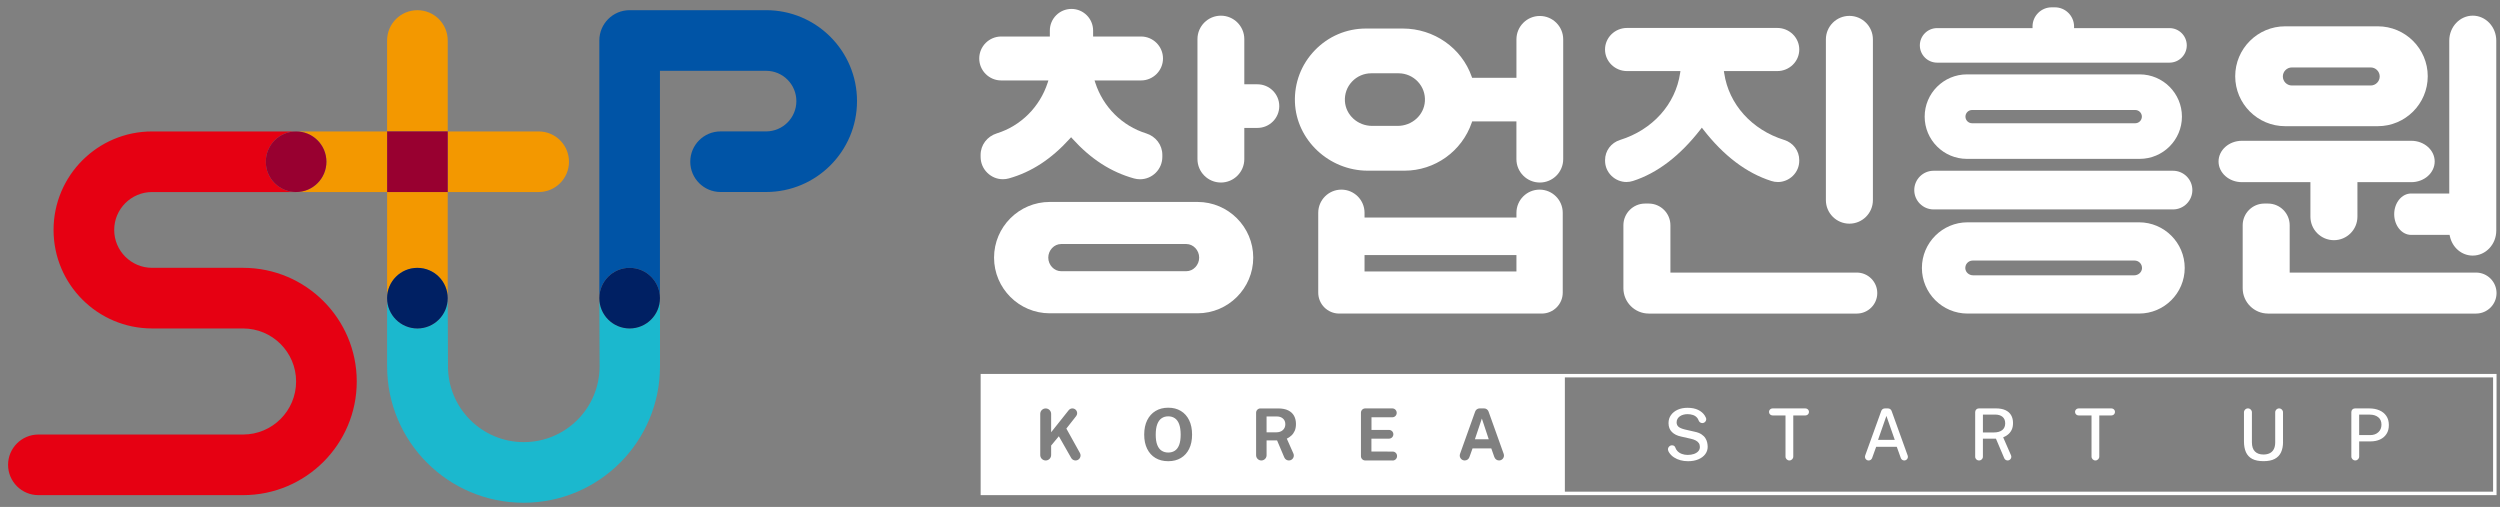 <svg width="217" height="44" viewBox="0 0 217 44" fill="none" xmlns="http://www.w3.org/2000/svg">
<rect x="0" y="0" width="217" height="44" fill="#808080" stroke="none"/>
<g clip-path="url(#clip0_158_2424)">
<path d="M46.757 16.669C48.21 16.669 49.388 15.492 49.388 14.039C49.388 12.586 48.21 11.409 46.757 11.409H38.862V16.671H46.757V16.669Z" fill="#F39800"/>
<path d="M13.203 16.669C11.386 16.669 9.913 18.142 9.913 19.958C9.913 21.774 11.386 23.247 13.203 23.247H21.097C26.548 23.247 30.966 27.663 30.966 33.112C30.966 38.561 26.548 42.978 21.097 42.978H3.332C1.879 42.978 0.701 41.8 0.701 40.348C0.701 38.895 1.879 37.717 3.332 37.717H21.097C23.64 37.717 25.702 35.656 25.702 33.114C25.702 30.572 23.64 28.51 21.097 28.51H13.203C8.478 28.51 4.649 24.682 4.649 19.959C4.649 15.237 8.478 11.409 13.203 11.409H25.704C24.251 11.409 23.073 12.586 23.073 14.039C23.073 15.492 24.251 16.669 25.704 16.669H13.203Z" fill="#E60012"/>
<path d="M38.862 3.515C38.862 2.062 37.684 0.885 36.231 0.885C34.778 0.885 33.6 2.062 33.6 3.515V11.407H38.863V3.515H38.862Z" fill="#F39800"/>
<path d="M52.02 25.878C52.02 24.425 53.198 23.248 54.651 23.248C56.105 23.248 57.283 24.425 57.283 25.878V6.145H66.494C67.947 6.145 69.125 7.323 69.125 8.776C69.125 10.228 67.947 11.406 66.494 11.406H62.546C61.093 11.406 59.915 12.583 59.915 14.036C59.915 15.489 61.093 16.666 62.546 16.666H66.494C70.855 16.666 74.389 13.132 74.389 8.774C74.389 4.416 70.857 0.883 66.496 0.883H54.653C53.2 0.883 52.022 2.061 52.022 3.514V25.877L52.02 25.878Z" fill="#0054A6"/>
<path d="M57.284 25.878C57.284 27.331 56.106 28.508 54.653 28.508C53.2 28.508 52.022 27.331 52.022 25.878L52.044 31.799C52.044 35.432 49.097 38.376 45.464 38.376C41.832 38.376 38.885 35.43 38.885 31.799L38.861 25.881C38.861 27.334 37.683 28.512 36.231 28.512C34.779 28.512 33.602 27.334 33.602 25.881V31.799C33.602 38.337 38.904 43.638 45.444 43.638C51.985 43.638 57.287 38.337 57.287 31.799V25.878H57.284Z" fill="#1BB8CE"/>
<path d="M33.602 16.669H38.861V25.878C38.861 24.425 37.683 23.248 36.23 23.248C34.777 23.248 33.599 24.425 33.599 25.878L33.603 16.669H33.602Z" fill="#F39800"/>
<path d="M38.862 11.407H33.599V16.669H38.862V11.407Z" fill="#980030"/>
<path d="M33.601 16.669H25.702C27.155 16.669 28.333 15.492 28.333 14.039C28.333 12.586 27.155 11.409 25.702 11.409H33.597V16.671" fill="#F39800"/>
<path d="M36.23 28.51C37.683 28.51 38.861 27.332 38.861 25.88C38.861 24.427 37.683 23.25 36.23 23.25C34.777 23.25 33.599 24.427 33.599 25.88C33.599 27.332 34.777 28.51 36.23 28.51Z" fill="#002063"/>
<path d="M54.653 28.509C56.106 28.509 57.284 27.331 57.284 25.878C57.284 24.426 56.106 23.248 54.653 23.248C53.199 23.248 52.022 24.426 52.022 25.878C52.022 27.331 53.199 28.509 54.653 28.509Z" fill="#002063"/>
<path d="M25.702 16.669C27.155 16.669 28.333 15.492 28.333 14.039C28.333 12.586 27.155 11.409 25.702 11.409C24.249 11.409 23.071 12.586 23.071 14.039C23.071 15.492 24.249 16.669 25.702 16.669Z" fill="#980030"/>
<path d="M154.317 15.799C154.129 15.799 153.94 15.77 153.758 15.711C151.601 15.027 149.612 13.522 147.842 11.239L147.72 11.081L147.598 11.239C145.824 13.526 143.853 15.03 141.739 15.708C141.555 15.767 141.365 15.798 141.175 15.798C140.698 15.798 140.224 15.603 139.876 15.263C139.517 14.912 139.32 14.447 139.32 13.951V13.892C139.32 13.09 139.844 12.39 140.621 12.148C143.441 11.271 145.438 9.048 145.835 6.346L145.862 6.169H141.226C140.173 6.169 139.316 5.33 139.316 4.297C139.316 3.265 140.173 2.426 141.226 2.426H154.268C155.321 2.426 156.177 3.265 156.177 4.297C156.177 5.33 155.321 6.169 154.268 6.169H149.633L149.66 6.346C150.057 9.048 152.054 11.271 154.872 12.148C155.651 12.39 156.174 13.092 156.175 13.894V13.953C156.175 14.449 155.978 14.915 155.619 15.266C155.271 15.606 154.797 15.801 154.319 15.801L154.317 15.799Z" fill="white"/>
<path d="M91.118 27.194C88.453 27.194 86.284 25.025 86.284 22.361C86.284 19.697 88.453 17.529 91.118 17.529H103.947C106.612 17.529 108.781 19.697 108.781 22.361C108.781 25.025 106.612 27.194 103.947 27.194H91.118ZM92.103 21.182C91.5 21.182 90.99 21.721 90.99 22.361C90.99 23.001 91.5 23.54 92.103 23.54H102.975C103.578 23.54 104.088 23.001 104.088 22.361C104.088 21.721 103.578 21.182 102.975 21.182H92.103Z" fill="white"/>
<path d="M170.782 27.217C168.597 27.217 166.821 25.441 166.821 23.257C166.821 21.074 168.599 19.297 170.782 19.297H185.673C187.857 19.297 189.633 21.074 189.633 23.257C189.633 25.441 187.856 27.217 185.673 27.217H170.782ZM171.229 22.616C171.049 22.616 170.878 22.692 170.755 22.825C170.635 22.956 170.575 23.135 170.59 23.315C170.619 23.641 170.915 23.897 171.263 23.897H185.252C185.6 23.897 185.896 23.641 185.925 23.315C185.94 23.135 185.88 22.956 185.759 22.825C185.639 22.692 185.466 22.616 185.286 22.616H171.227H171.229Z" fill="white"/>
<path d="M170.729 13.79C168.705 13.79 167.061 12.145 167.061 10.123C167.061 8.102 168.707 6.456 170.729 6.456H185.724C187.747 6.456 189.392 8.102 189.392 10.123C189.392 12.145 187.746 13.79 185.724 13.79H170.729ZM171.176 9.548C170.859 9.548 170.601 9.806 170.601 10.123C170.601 10.44 170.859 10.698 171.176 10.698H185.339C185.656 10.698 185.914 10.44 185.914 10.123C185.914 9.806 185.656 9.548 185.339 9.548H171.176Z" fill="white"/>
<path d="M105.973 15.843C104.852 15.843 103.94 14.931 103.94 13.811V3.393C103.94 2.273 104.852 1.361 105.973 1.361C107.094 1.361 108.006 2.273 108.006 3.393V7.317H109.147C110.19 7.317 111.041 8.165 111.041 9.21C111.041 10.255 110.192 11.103 109.147 11.103H108.006V13.812C108.006 14.932 107.094 15.844 105.973 15.844V15.843Z" fill="white"/>
<path d="M116.239 27.217C115.238 27.217 114.423 26.402 114.423 25.401V18.468C114.423 17.36 115.324 16.459 116.432 16.459C117.541 16.459 118.442 17.36 118.442 18.468V18.882H131.627V18.468C131.627 17.36 132.528 16.459 133.636 16.459C134.745 16.459 135.646 17.36 135.646 18.468V25.401C135.646 26.402 134.831 27.217 133.829 27.217H116.239ZM118.442 23.565H131.627V22.139H118.442V23.565Z" fill="white"/>
<path d="M202.584 20.848C201.459 20.848 200.544 19.933 200.544 18.808V15.812H194.6C193.481 15.812 192.57 15.007 192.57 14.016C192.57 13.026 193.481 12.22 194.6 12.22H209.301C210.42 12.22 211.331 13.026 211.331 14.016C211.331 15.007 210.42 15.812 209.301 15.812H204.625V18.808C204.625 19.933 203.71 20.848 202.584 20.848Z" fill="white"/>
<path d="M214.636 22.186C213.682 22.186 212.866 21.497 212.65 20.51L212.623 20.388H209.284C208.476 20.388 207.817 19.582 207.817 18.592C207.817 17.601 208.476 16.796 209.284 16.796H212.596V3.529C212.596 2.333 213.511 1.359 214.636 1.359C215.762 1.359 216.677 2.333 216.677 3.529V20.015C216.677 21.211 215.762 22.185 214.636 22.185V22.186Z" fill="white"/>
<path d="M98.952 15.56C98.778 15.56 98.603 15.535 98.433 15.489C96.434 14.934 94.684 13.806 93.086 12.038L92.972 11.911L92.857 12.038C91.256 13.807 89.529 14.935 87.576 15.484C87.403 15.532 87.227 15.557 87.051 15.557C86.544 15.557 86.063 15.359 85.697 14.997C85.323 14.631 85.117 14.14 85.117 13.614V13.44C85.117 12.586 85.683 11.837 86.525 11.576C88.603 10.93 90.252 9.289 90.936 7.185L91.002 6.983H86.906C85.853 6.983 84.998 6.127 84.998 5.076C84.998 4.025 85.855 3.169 86.906 3.169H91.126V2.651C91.126 1.616 91.968 0.774 93.004 0.774C94.04 0.774 94.882 1.616 94.882 2.651V3.169H99.04C100.093 3.169 100.948 4.025 100.948 5.076C100.948 6.127 100.092 6.983 99.04 6.983H95.006L95.072 7.185C95.756 9.289 97.403 10.93 99.483 11.576C100.325 11.837 100.891 12.586 100.891 13.44V13.619C100.891 14.69 100.022 15.56 98.956 15.56H98.952Z" fill="white"/>
<path d="M168.141 5.438C167.314 5.438 166.642 4.765 166.642 3.939C166.642 3.112 167.314 2.44 168.141 2.44H176.424V2.285C176.43 1.376 177.175 0.636 178.084 0.636H178.368C179.277 0.636 180.022 1.376 180.029 2.285V2.44H188.313C189.14 2.44 189.812 3.112 189.812 3.939C189.812 4.765 189.14 5.438 188.313 5.438H168.141Z" fill="white"/>
<path d="M167.837 18.178C166.911 18.178 166.158 17.425 166.158 16.5C166.158 15.574 166.911 14.821 167.837 14.821H188.618C189.544 14.821 190.297 15.574 190.297 16.5C190.297 17.425 189.544 18.178 188.618 18.178H167.837Z" fill="white"/>
<path d="M133.655 15.843C132.536 15.843 131.625 14.932 131.625 13.814V10.537H127.784L127.748 10.643C126.892 13.138 124.545 14.815 121.909 14.815H118.723C115.361 14.815 112.525 12.154 112.401 8.884C112.338 7.192 112.948 5.589 114.123 4.37C115.299 3.149 116.878 2.477 118.567 2.477H121.766C124.463 2.477 126.865 4.154 127.742 6.649L127.779 6.753H131.627V3.415C131.627 2.296 132.537 1.386 133.656 1.386C134.776 1.386 135.686 2.296 135.686 3.415V13.815C135.686 14.934 134.776 15.844 133.656 15.844L133.655 15.843ZM119.017 6.362C118.39 6.362 117.784 6.625 117.354 7.084C116.918 7.547 116.7 8.154 116.739 8.791C116.814 9.989 117.852 10.927 119.101 10.927H121.319C122.568 10.927 123.605 9.989 123.681 8.791C123.721 8.154 123.503 7.547 123.066 7.084C122.636 6.626 122.029 6.362 121.402 6.362H119.017Z" fill="white"/>
<path d="M160.528 19.414C159.402 19.414 158.487 18.499 158.487 17.374V3.418C158.487 2.293 159.402 1.378 160.528 1.378C161.653 1.378 162.568 2.293 162.568 3.418V17.374C162.568 18.499 161.653 19.414 160.528 19.414Z" fill="white"/>
<path d="M143.111 27.217C141.897 27.217 140.911 26.229 140.911 25.018V19.552C140.911 18.515 141.755 17.669 142.792 17.669H143.109C144.147 17.669 144.992 18.513 144.992 19.552V23.659H161.168C162.15 23.659 162.947 24.458 162.947 25.44C162.947 26.421 162.148 27.218 161.168 27.218H143.111V27.217Z" fill="white"/>
<path d="M196.865 27.217C195.651 27.217 194.665 26.229 194.665 25.018V19.552C194.665 18.515 195.509 17.669 196.546 17.669H196.863C197.9 17.669 198.745 18.513 198.745 19.552V23.659H214.92C215.902 23.659 216.7 24.458 216.7 25.44C216.7 26.421 215.9 27.218 214.92 27.218H196.863L196.865 27.217Z" fill="white"/>
<path d="M198.352 10.953C195.96 10.953 194.016 9.009 194.016 6.618C194.016 4.228 195.96 2.284 198.352 2.284H206.392C208.783 2.284 210.728 4.228 210.728 6.618C210.728 9.009 208.783 10.953 206.392 10.953H198.352ZM198.935 5.854C198.502 5.854 198.151 6.206 198.151 6.637C198.151 7.068 198.503 7.421 198.935 7.421H205.775C206.208 7.421 206.559 7.068 206.559 6.637C206.559 6.206 206.206 5.854 205.775 5.854H198.935Z" fill="white"/>
<path d="M128.022 38.126H129.222L128.625 36.328L128.022 38.126Z" fill="white"/>
<path d="M101.973 36.302C101.812 36.192 101.622 36.138 101.403 36.138C101.183 36.138 100.993 36.192 100.831 36.302C100.668 36.412 100.542 36.583 100.452 36.818C100.362 37.053 100.317 37.358 100.317 37.731C100.317 38.105 100.362 38.398 100.452 38.625C100.542 38.852 100.668 39.019 100.831 39.122C100.993 39.227 101.183 39.28 101.403 39.28C101.622 39.28 101.814 39.227 101.976 39.122C102.137 39.017 102.262 38.85 102.35 38.623C102.438 38.394 102.482 38.098 102.482 37.731C102.482 37.365 102.437 37.048 102.349 36.815C102.261 36.582 102.135 36.41 101.973 36.3V36.302Z" fill="white"/>
<path d="M110.838 36.148H109.938V37.526H110.773C111.017 37.526 111.211 37.461 111.353 37.33C111.495 37.198 111.566 37.03 111.566 36.823C111.566 36.616 111.498 36.45 111.361 36.33C111.223 36.209 111.048 36.149 110.838 36.149V36.148Z" fill="white"/>
<path d="M85.12 32.456V42.98H216.701V32.456H85.12ZM92.979 39.748L91.908 37.866L91.239 38.673V39.496C91.239 39.758 91.027 39.969 90.766 39.969C90.504 39.969 90.293 39.758 90.293 39.496V35.925C90.293 35.664 90.504 35.452 90.766 35.452C91.027 35.452 91.239 35.664 91.239 35.925V37.52L92.761 35.607C92.84 35.508 92.959 35.45 93.084 35.45C93.429 35.45 93.621 35.846 93.409 36.118L92.56 37.2L93.738 39.322C93.899 39.612 93.689 39.969 93.358 39.969C93.202 39.969 93.056 39.886 92.979 39.75V39.748ZM103.22 38.954C103.054 39.3 102.814 39.566 102.503 39.753C102.192 39.94 101.826 40.032 101.403 40.032C100.979 40.032 100.606 39.94 100.294 39.753C99.982 39.567 99.742 39.302 99.572 38.955C99.402 38.611 99.317 38.2 99.317 37.721C99.317 37.242 99.404 36.824 99.575 36.477C99.747 36.129 99.99 35.86 100.302 35.672C100.614 35.483 100.981 35.389 101.403 35.389C101.825 35.389 102.186 35.481 102.497 35.67C102.808 35.857 103.047 36.124 103.217 36.474C103.387 36.821 103.472 37.237 103.472 37.721C103.472 38.204 103.389 38.609 103.22 38.955V38.954ZM111.477 39.706L110.851 38.229H109.939V39.515C109.939 39.765 109.735 39.969 109.484 39.969C109.234 39.969 109.03 39.765 109.03 39.515V35.825C109.03 35.619 109.197 35.452 109.402 35.452H110.936C111.296 35.452 111.591 35.509 111.82 35.624C112.049 35.738 112.217 35.897 112.327 36.1C112.435 36.302 112.489 36.537 112.489 36.801C112.489 37.039 112.452 37.239 112.378 37.402C112.304 37.566 112.208 37.702 112.087 37.81C111.967 37.919 111.837 38.007 111.695 38.076L112.267 39.365C112.394 39.649 112.185 39.969 111.874 39.969C111.701 39.969 111.545 39.866 111.478 39.706H111.477ZM120.886 39.969H118.503C118.297 39.969 118.13 39.802 118.13 39.597V35.823C118.13 35.617 118.297 35.45 118.503 35.45H120.854C121.063 35.45 121.233 35.62 121.233 35.831V35.843C121.233 36.052 121.063 36.22 120.854 36.22H119.045V37.317H120.565C120.774 37.317 120.944 37.487 120.944 37.696C120.944 37.905 120.774 38.075 120.565 38.075H119.039V39.193L120.886 39.197C121.095 39.197 121.264 39.367 121.264 39.575V39.595C121.264 39.804 121.094 39.974 120.885 39.974L120.886 39.969ZM129.712 39.683L129.444 38.921H127.816L127.543 39.685C127.483 39.855 127.32 39.968 127.141 39.968H127.133C126.838 39.968 126.631 39.674 126.731 39.396L128.045 35.722C128.104 35.559 128.259 35.449 128.433 35.449H128.818C128.993 35.449 129.147 35.559 129.206 35.722L130.52 39.396C130.619 39.674 130.414 39.968 130.118 39.968C129.937 39.968 129.775 39.853 129.715 39.682L129.712 39.683ZM216.4 42.677H135.83V32.757H216.4V42.677Z" fill="white"/>
<path d="M146.495 40.031C146.28 40.031 146.071 40.005 145.867 39.949C145.663 39.895 145.478 39.815 145.311 39.706C145.144 39.6 145.006 39.465 144.896 39.305C144.787 39.144 144.714 38.962 144.865 38.775C144.968 38.646 145.133 38.651 145.133 38.651C145.335 38.651 145.397 38.787 145.419 38.85C145.459 38.966 145.519 39.067 145.6 39.152C145.705 39.263 145.835 39.345 145.989 39.402C146.144 39.459 146.311 39.487 146.492 39.487C146.691 39.487 146.872 39.459 147.031 39.405C147.19 39.349 147.317 39.271 147.41 39.167C147.503 39.064 147.549 38.94 147.549 38.793C147.549 38.662 147.518 38.551 147.455 38.459C147.393 38.368 147.303 38.291 147.187 38.231C147.071 38.169 146.932 38.121 146.77 38.085L145.914 37.892C145.578 37.821 145.314 37.69 145.121 37.497C144.927 37.303 144.83 37.048 144.828 36.73C144.827 36.464 144.896 36.231 145.039 36.03C145.181 35.831 145.377 35.675 145.625 35.563C145.872 35.452 146.155 35.397 146.472 35.397C146.841 35.397 147.15 35.458 147.401 35.58C147.651 35.704 147.841 35.865 147.971 36.066C148.013 36.13 148.047 36.197 148.076 36.265C148.167 36.483 147.994 36.724 147.758 36.724C147.606 36.724 147.483 36.62 147.433 36.478C147.405 36.396 147.365 36.327 147.314 36.267C147.218 36.152 147.098 36.072 146.952 36.022C146.807 35.973 146.649 35.948 146.476 35.948C146.351 35.948 146.232 35.964 146.118 35.995C146.003 36.026 145.901 36.072 145.815 36.132C145.727 36.192 145.659 36.267 145.607 36.356C145.556 36.444 145.53 36.546 145.53 36.661C145.53 36.815 145.583 36.94 145.686 37.036C145.79 37.132 145.982 37.214 146.261 37.283L147.099 37.474C147.339 37.523 147.532 37.597 147.68 37.694C147.829 37.792 147.942 37.901 148.021 38.024C148.099 38.146 148.154 38.274 148.183 38.407C148.212 38.54 148.226 38.665 148.226 38.787C148.226 39.02 148.157 39.231 148.016 39.421C147.877 39.609 147.677 39.759 147.419 39.869C147.161 39.98 146.852 40.034 146.492 40.034L146.495 40.031Z" fill="white"/>
<path d="M153.549 35.755C153.549 35.587 153.685 35.451 153.853 35.451H156.716C156.885 35.451 157.021 35.587 157.021 35.755C157.021 35.924 156.885 36.06 156.716 36.06H155.656V39.631C155.656 39.818 155.504 39.968 155.319 39.968C155.132 39.968 154.982 39.816 154.982 39.631V36.06H153.855C153.686 36.06 153.55 35.924 153.55 35.755H153.549Z" fill="white"/>
<path d="M161.896 39.543L163.295 35.667C163.341 35.537 163.465 35.451 163.604 35.451H163.881C164.018 35.451 164.142 35.537 164.19 35.667L165.587 39.543C165.661 39.75 165.508 39.968 165.289 39.968C165.154 39.968 165.035 39.884 164.991 39.758L164.641 38.784H162.851L162.499 39.759C162.454 39.884 162.333 39.969 162.2 39.969H162.197C161.978 39.969 161.825 39.752 161.899 39.544L161.896 39.543ZM163.015 38.178H164.465L163.74 36.101L163.015 38.178Z" fill="white"/>
<path d="M174.263 39.968C174.135 39.968 174.017 39.89 173.968 39.771L173.247 38.076H172.116V39.645C172.116 39.822 171.972 39.966 171.794 39.966H171.768C171.59 39.966 171.446 39.822 171.446 39.645V35.767C171.446 35.591 171.588 35.449 171.765 35.449H173.239C173.575 35.449 173.853 35.5 174.074 35.603C174.295 35.707 174.459 35.854 174.567 36.042C174.676 36.233 174.73 36.457 174.73 36.715C174.73 36.959 174.688 37.161 174.606 37.324C174.524 37.486 174.417 37.619 174.288 37.721C174.158 37.823 174.02 37.903 173.876 37.962L174.555 39.518C174.648 39.73 174.492 39.968 174.261 39.968H174.263ZM173.06 37.537C173.376 37.537 173.618 37.469 173.791 37.333C173.964 37.197 174.051 37.001 174.051 36.747C174.051 36.494 173.972 36.308 173.815 36.178C173.657 36.049 173.444 35.985 173.176 35.985H172.117V37.538H173.062L173.06 37.537Z" fill="white"/>
<path d="M180.111 35.755C180.111 35.587 180.247 35.451 180.416 35.451H183.279C183.447 35.451 183.583 35.587 183.583 35.755C183.583 35.924 183.447 36.06 183.279 36.06H182.218V39.631C182.218 39.818 182.067 39.968 181.881 39.968C181.694 39.968 181.544 39.816 181.544 39.631V36.06H180.417C180.249 36.06 180.113 35.924 180.113 35.755H180.111Z" fill="white"/>
<path d="M198.168 38.362C198.168 38.714 198.109 39.014 197.993 39.263C197.877 39.512 197.693 39.702 197.445 39.833C197.196 39.965 196.871 40.029 196.471 40.029C196.07 40.029 195.736 39.963 195.489 39.83C195.242 39.697 195.061 39.502 194.946 39.246C194.832 38.989 194.776 38.677 194.776 38.308V35.787C194.776 35.6 194.928 35.449 195.115 35.449H195.127C195.314 35.449 195.466 35.6 195.466 35.787V38.391C195.466 38.75 195.554 39.016 195.73 39.19C195.906 39.365 196.152 39.452 196.469 39.452C196.679 39.452 196.862 39.413 197.015 39.337C197.168 39.261 197.285 39.144 197.366 38.986C197.448 38.829 197.488 38.631 197.488 38.391V35.787C197.488 35.6 197.639 35.449 197.826 35.449C198.013 35.449 198.165 35.6 198.165 35.787V38.361L198.168 38.362Z" fill="white"/>
<path d="M204.097 39.628V35.761C204.097 35.59 204.236 35.451 204.407 35.451H205.663C205.986 35.451 206.275 35.506 206.53 35.616C206.785 35.726 206.986 35.888 207.133 36.103C207.28 36.318 207.352 36.58 207.352 36.894C207.352 37.208 207.286 37.45 207.151 37.661C207.017 37.872 206.83 38.035 206.589 38.146C206.347 38.259 206.069 38.314 205.752 38.314H204.777V39.626C204.777 39.815 204.624 39.966 204.437 39.966C204.248 39.966 204.097 39.813 204.097 39.626V39.628ZM204.775 37.766H205.735C206.023 37.766 206.258 37.684 206.439 37.517C206.62 37.352 206.711 37.13 206.711 36.855C206.711 36.58 206.618 36.362 206.429 36.214C206.242 36.066 206.003 35.99 205.711 35.99H204.775V37.764V37.766Z" fill="white"/>
</g>
<defs>
<clipPath id="clip0_158_2424">
<rect width="216" height="43" fill="white" transform="translate(0.701 0.638)"/>
</clipPath>
</defs>
</svg>
